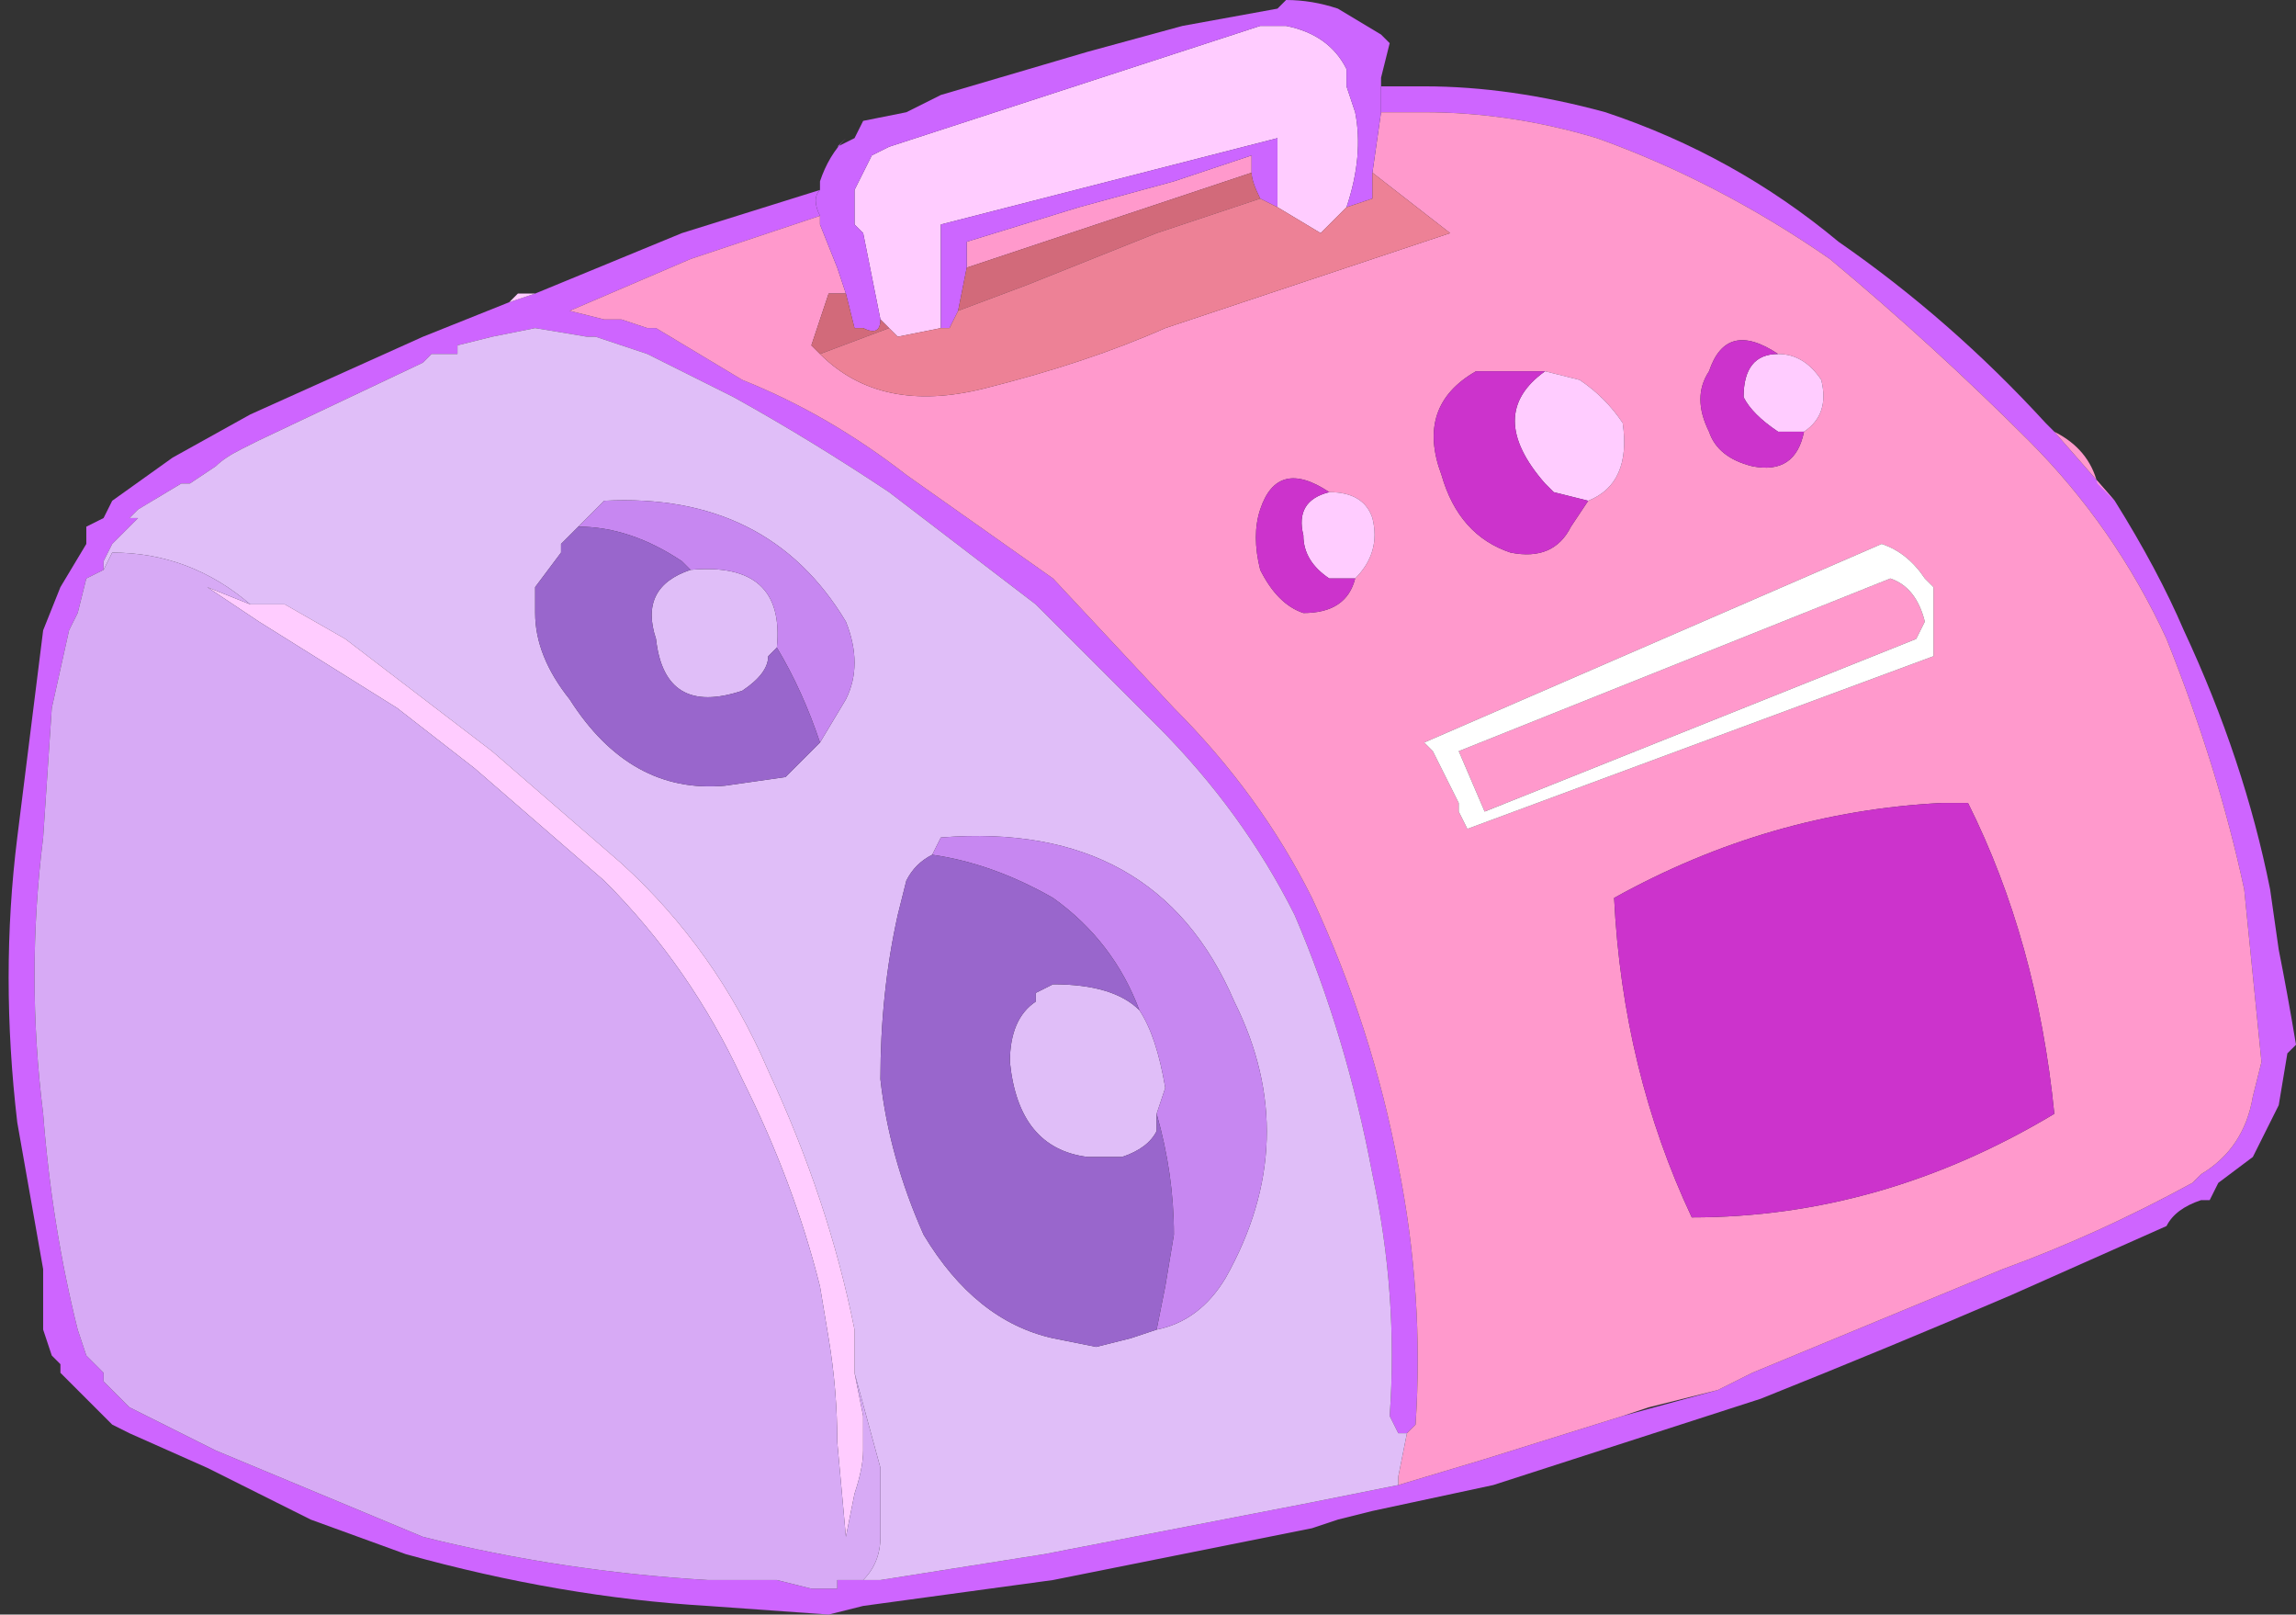 <?xml version="1.0" encoding="UTF-8" standalone="no"?>
<svg xmlns:xlink="http://www.w3.org/1999/xlink" height="9.35px" width="13.3px" xmlns="http://www.w3.org/2000/svg">
  <rect width="100%" height="100%" fill="#333333" stroke="none"/>
  <g transform="matrix(1.0, 0.0, 0.0, 1.0, 6.7, 4.75)">
    <path d="M1.3 -4.25 L1.55 -4.25 Q2.05 -4.25 2.6 -4.1 3.35 -3.85 3.95 -3.35 4.6 -2.9 5.15 -2.3 L5.2 -2.25 5.55 -1.85 Q5.8 -1.45 5.95 -1.1 6.3 -0.35 6.45 0.4 L6.5 0.75 Q6.55 1.0 6.6 1.3 L6.55 1.35 6.5 1.65 6.4 1.85 6.35 1.95 6.15 2.1 6.1 2.2 6.05 2.2 Q5.9 2.25 5.85 2.35 L4.95 2.75 Q4.25 3.05 3.5 3.35 L1.95 3.85 1.25 4.0 1.05 4.05 0.9 4.1 -0.6 4.4 -1.7 4.55 -1.9 4.6 -2.6 4.55 Q-3.45 4.5 -4.35 4.25 L-4.9 4.05 -5.5 3.75 -5.95 3.55 -6.05 3.5 -6.35 3.2 -6.35 3.15 -6.4 3.1 -6.45 2.95 -6.45 2.6 -6.6 1.75 Q-6.7 0.9 -6.6 0.1 L-6.45 -1.1 -6.35 -1.35 -6.2 -1.6 -6.2 -1.7 -6.1 -1.75 -6.05 -1.85 -5.7 -2.1 -5.25 -2.35 -4.25 -2.8 -3.75 -3.0 -3.6 -3.05 -2.75 -3.4 -1.95 -3.65 Q-2.0 -3.6 -1.95 -3.5 L-2.7 -3.25 -3.4 -2.95 -3.2 -2.9 -3.1 -2.9 -2.95 -2.85 -2.9 -2.85 -2.4 -2.55 Q-1.9 -2.35 -1.45 -2.0 L-0.6 -1.4 0.1 -0.65 Q0.6 -0.15 0.9 0.45 1.25 1.2 1.4 2.0 1.55 2.75 1.5 3.5 L1.45 3.55 1.4 3.55 1.35 3.45 Q1.4 2.75 1.25 2.05 1.1 1.25 0.8 0.55 0.5 -0.05 0.0 -0.55 L-0.7 -1.25 -1.55 -1.9 Q-2.0 -2.2 -2.45 -2.45 L-2.95 -2.7 -3.1 -2.75 -3.25 -2.8 -3.3 -2.8 -3.6 -2.85 -3.85 -2.8 -4.05 -2.75 -4.05 -2.7 -4.2 -2.7 -4.25 -2.65 -5.2 -2.2 -5.3 -2.15 Q-5.4 -2.1 -5.45 -2.05 L-5.6 -1.95 -5.65 -1.95 -5.9 -1.8 -5.95 -1.75 -5.9 -1.75 -6.05 -1.6 -6.1 -1.5 -6.1 -1.45 -6.2 -1.4 -6.25 -1.2 -6.3 -1.1 -6.4 -0.65 -6.45 0.1 Q-6.55 0.9 -6.45 1.7 -6.4 2.35 -6.25 2.95 L-6.2 3.1 -6.1 3.2 -6.1 3.25 -5.95 3.4 -5.45 3.65 -4.85 3.9 -4.25 4.15 Q-3.45 4.35 -2.6 4.4 L-2.2 4.4 -2.0 4.45 -1.85 4.45 -1.85 4.4 -1.75 4.4 -1.6 4.4 -0.65 4.25 0.9 3.95 1.4 3.85 1.9 3.7 2.7 3.45 3.25 3.3 3.45 3.2 4.9 2.6 Q5.45 2.4 6.0 2.1 L6.05 2.05 Q6.3 1.9 6.35 1.6 L6.4 1.4 6.3 0.4 Q6.15 -0.3 5.85 -1.05 5.55 -1.7 5.05 -2.2 4.5 -2.75 3.9 -3.25 3.25 -3.7 2.55 -3.95 2.05 -4.1 1.55 -4.1 L1.3 -4.1 1.3 -4.25 M-6.05 -1.6 L-6.05 -1.65 -6.05 -1.6 M-3.3 -2.8 L-3.25 -2.8 -3.3 -2.8" fill="#ce65ff" fill-rule="evenodd" stroke="none"/>
    <path d="M5.2 -2.25 Q5.4 -2.15 5.45 -1.95 L5.55 -1.85 5.2 -2.25 M-1.95 -3.5 L-1.95 -3.45 -1.85 -3.2 -1.8 -3.05 -1.9 -3.05 -2.0 -2.75 -1.95 -2.7 Q-1.6 -2.35 -1.0 -2.5 -0.4 -2.65 0.05 -2.85 L1.25 -3.25 1.7 -3.4 1.25 -3.75 1.3 -4.1 1.55 -4.1 Q2.05 -4.1 2.55 -3.95 3.25 -3.7 3.9 -3.25 4.5 -2.75 5.05 -2.2 5.55 -1.7 5.85 -1.05 6.15 -0.3 6.3 0.4 L6.4 1.4 6.35 1.6 Q6.3 1.9 6.05 2.05 L6.0 2.1 Q5.45 2.4 4.9 2.6 L3.45 3.2 3.25 3.3 2.85 3.4 2.7 3.45 1.9 3.7 1.4 3.85 1.4 3.8 1.45 3.55 1.5 3.5 Q1.55 2.75 1.4 2.0 1.25 1.2 0.9 0.45 0.6 -0.15 0.1 -0.65 L-0.6 -1.4 -1.45 -2.0 Q-1.9 -2.35 -2.4 -2.55 L-2.9 -2.85 -2.95 -2.85 -3.1 -2.9 -3.2 -2.9 -3.4 -2.95 -2.7 -3.25 -1.95 -3.5 M-1.1 -3.2 L-1.1 -3.35 -0.45 -3.55 0.1 -3.7 0.55 -3.85 0.55 -3.75 -1.1 -3.2 M2.25 -2.6 L1.85 -2.6 Q1.5 -2.4 1.65 -2.0 1.75 -1.65 2.05 -1.55 2.3 -1.5 2.4 -1.7 L2.5 -1.85 Q2.75 -1.95 2.7 -2.3 2.6 -2.45 2.45 -2.55 L2.25 -2.6 M1.0 -1.9 Q0.7 -2.1 0.6 -1.8 0.55 -1.65 0.6 -1.45 0.7 -1.25 0.85 -1.2 1.1 -1.2 1.15 -1.4 1.3 -1.55 1.25 -1.75 1.2 -1.9 1.0 -1.9 M1.75 -0.05 L1.8 0.05 4.5 -0.95 4.5 -1.35 4.45 -1.4 Q4.35 -1.55 4.2 -1.6 L1.55 -0.45 1.6 -0.4 1.75 -0.1 1.75 -0.05 M1.75 -0.4 L4.25 -1.4 Q4.4 -1.35 4.45 -1.15 L4.4 -1.05 1.9 -0.05 1.75 -0.4 M3.6 -2.7 Q3.3 -2.9 3.2 -2.6 3.1 -2.45 3.2 -2.25 3.25 -2.1 3.45 -2.05 3.7 -2.0 3.75 -2.25 3.9 -2.35 3.85 -2.55 3.75 -2.7 3.6 -2.7 M4.7 -0.1 L4.55 -0.1 Q3.55 -0.05 2.65 0.45 2.7 1.45 3.1 2.3 4.2 2.3 5.2 1.7 5.1 0.7 4.7 -0.1" fill="#ff99cc" fill-rule="evenodd" stroke="none"/>
    <path d="M1.4 3.85 L0.9 3.95 -0.65 4.25 -1.6 4.4 -1.75 4.4 -1.7 4.4 Q-1.6 4.3 -1.6 4.15 L-1.6 3.75 -1.75 3.2 -1.75 2.95 Q-1.9 2.2 -2.25 1.45 -2.55 0.75 -3.1 0.25 L-3.85 -0.4 -4.7 -1.05 -5.05 -1.25 -5.25 -1.25 Q-5.6 -1.55 -6.05 -1.55 L-6.1 -1.45 -6.1 -1.5 -6.05 -1.6 -5.9 -1.75 -5.95 -1.75 -5.9 -1.8 -5.65 -1.95 -5.6 -1.95 -5.45 -2.05 Q-5.4 -2.1 -5.3 -2.15 L-5.2 -2.2 -4.25 -2.65 -4.2 -2.7 -4.05 -2.7 -4.05 -2.75 -3.85 -2.8 -3.6 -2.85 -3.3 -2.8 -3.25 -2.8 -3.1 -2.75 -2.95 -2.7 -2.45 -2.45 Q-2.0 -2.2 -1.55 -1.9 L-0.7 -1.25 0.0 -0.55 Q0.5 -0.05 0.8 0.55 1.1 1.25 1.25 2.05 1.4 2.75 1.35 3.45 L1.4 3.55 1.45 3.55 1.4 3.8 1.4 3.85 M-1.95 -0.45 L-1.8 -0.7 Q-1.7 -0.9 -1.8 -1.15 -2.25 -1.9 -3.2 -1.85 L-3.25 -1.8 -3.3 -1.75 -3.35 -1.7 -3.45 -1.6 -3.45 -1.55 -3.6 -1.35 -3.6 -1.2 Q-3.6 -0.95 -3.4 -0.7 -3.05 -0.15 -2.5 -0.2 L-2.15 -0.25 -1.95 -0.45 M-2.7 -1.45 Q-2.15 -1.5 -2.2 -1.0 L-2.25 -0.95 Q-2.25 -0.85 -2.4 -0.75 -2.85 -0.6 -2.9 -1.05 -3.0 -1.35 -2.7 -1.45 M-1.3 0.2 Q-1.4 0.25 -1.45 0.35 L-1.5 0.55 Q-1.6 1.0 -1.6 1.5 -1.55 1.95 -1.35 2.4 -1.05 2.9 -0.6 3.0 L-0.35 3.05 -0.15 3.0 0.0 2.95 Q0.25 2.9 0.4 2.65 0.85 1.85 0.45 1.05 0.0 0.0 -1.25 0.1 L-1.3 0.2 M0.0 1.7 L0.0 1.8 Q-0.05 1.9 -0.2 1.95 L-0.3 1.95 -0.4 1.95 Q-0.8 1.9 -0.85 1.4 -0.85 1.15 -0.7 1.05 L-0.7 1.0 -0.6 0.95 Q-0.25 0.95 -0.1 1.1 0.0 1.25 0.05 1.55 L0.0 1.7" fill="#e0bef8" fill-rule="evenodd" stroke="none"/>
    <path d="M1.25 4.0 L1.05 4.05 1.25 4.0 M-3.75 -3.0 L-3.7 -3.05 -3.6 -3.05 -3.75 -3.0 M-1.6 -2.9 L-1.7 -3.4 -1.75 -3.45 -1.75 -3.6 -1.75 -3.65 -1.65 -3.85 -1.55 -3.9 0.6 -4.6 Q0.55 -4.55 0.6 -4.6 L0.75 -4.6 Q1.0 -4.55 1.1 -4.35 L1.1 -4.25 1.15 -4.1 Q1.2 -3.85 1.1 -3.55 L0.95 -3.4 0.7 -3.55 0.7 -3.95 -1.25 -3.45 -1.25 -2.85 -1.5 -2.8 -1.55 -2.85 -1.6 -2.9 M-6.05 -1.6 L-6.05 -1.65 -6.05 -1.6 M-3.3 -2.8 L-3.25 -2.8 -3.3 -2.8 M2.5 -1.85 L2.3 -1.9 2.25 -1.95 Q1.9 -2.35 2.25 -2.6 L2.45 -2.55 Q2.6 -2.45 2.7 -2.3 2.75 -1.95 2.5 -1.85 M1.15 -1.4 L1.0 -1.4 Q0.85 -1.5 0.85 -1.65 0.8 -1.85 1.0 -1.9 1.2 -1.9 1.25 -1.75 1.3 -1.55 1.15 -1.4 M3.75 -2.25 L3.6 -2.25 Q3.45 -2.35 3.4 -2.45 3.4 -2.7 3.6 -2.7 3.75 -2.7 3.85 -2.55 3.9 -2.35 3.75 -2.25 M-5.25 -1.25 L-5.05 -1.25 -4.7 -1.05 -3.85 -0.4 -3.1 0.25 Q-2.55 0.75 -2.25 1.45 -1.9 2.2 -1.75 2.95 L-1.75 3.2 -1.7 3.45 -1.7 3.65 Q-1.7 3.75 -1.75 3.9 L-1.8 4.15 -1.85 3.6 Q-1.85 3.3 -1.9 3.0 L-1.95 2.7 Q-2.1 2.1 -2.4 1.5 -2.7 0.85 -3.2 0.35 L-3.95 -0.3 -4.4 -0.65 -4.8 -0.9 -5.2 -1.15 -5.5 -1.35 -5.25 -1.25" fill="#ffccff" fill-rule="evenodd" stroke="none"/>
    <path d="M-1.75 4.4 L-1.85 4.4 -1.85 4.45 -2.0 4.45 -2.2 4.4 -2.6 4.4 Q-3.45 4.35 -4.25 4.15 L-4.85 3.9 -5.45 3.65 -5.95 3.4 -6.1 3.25 -6.1 3.2 -6.2 3.1 -6.25 2.95 Q-6.4 2.35 -6.45 1.7 -6.55 0.9 -6.45 0.1 L-6.4 -0.65 -6.3 -1.1 -6.25 -1.2 -6.2 -1.4 -6.1 -1.45 -6.05 -1.55 Q-5.6 -1.55 -5.25 -1.25 L-5.5 -1.35 -5.2 -1.15 -4.8 -0.9 -4.4 -0.65 -3.95 -0.3 -3.2 0.35 Q-2.7 0.85 -2.4 1.5 -2.1 2.1 -1.95 2.7 L-1.9 3.0 Q-1.85 3.3 -1.85 3.6 L-1.8 4.15 -1.75 3.9 Q-1.7 3.75 -1.7 3.65 L-1.7 3.45 -1.75 3.2 -1.6 3.75 -1.6 4.15 Q-1.6 4.3 -1.7 4.4 L-1.75 4.4 M-0.3 1.95 L-0.4 1.95 -0.3 1.95" fill="#d7aaf5" fill-rule="evenodd" stroke="none"/>
    <path d="M2.5 -1.85 L2.4 -1.7 Q2.3 -1.5 2.05 -1.55 1.75 -1.65 1.65 -2.0 1.5 -2.4 1.85 -2.6 L2.25 -2.6 Q1.9 -2.35 2.25 -1.95 L2.3 -1.9 2.5 -1.85 M1.15 -1.4 Q1.1 -1.2 0.85 -1.2 0.7 -1.25 0.6 -1.45 0.55 -1.65 0.6 -1.8 0.7 -2.1 1.0 -1.9 0.8 -1.85 0.85 -1.65 0.85 -1.5 1.0 -1.4 L1.15 -1.4 M3.75 -2.25 Q3.7 -2.0 3.45 -2.05 3.25 -2.1 3.2 -2.25 3.1 -2.45 3.2 -2.6 3.3 -2.9 3.6 -2.7 3.4 -2.7 3.4 -2.45 3.45 -2.35 3.6 -2.25 L3.75 -2.25 M4.7 -0.1 Q5.1 0.7 5.2 1.7 4.2 2.3 3.1 2.3 2.7 1.45 2.65 0.45 3.55 -0.05 4.55 -0.1 L4.7 -0.1" fill="#cc33cc" fill-rule="evenodd" stroke="none"/>
    <path d="M1.75 -0.4 L1.9 -0.05 4.4 -1.05 4.45 -1.15 Q4.4 -1.35 4.25 -1.4 L1.75 -0.4 M1.75 -0.05 L1.75 -0.1 1.6 -0.4 1.55 -0.45 4.2 -1.6 Q4.35 -1.55 4.45 -1.4 L4.5 -1.35 4.5 -0.95 1.8 0.05 1.75 -0.05" fill="#ffffff" fill-rule="evenodd" stroke="none"/>
    <path d="M-3.35 -1.7 L-3.3 -1.75 -3.25 -1.8 -3.2 -1.85 Q-2.25 -1.9 -1.8 -1.15 -1.7 -0.9 -1.8 -0.7 L-1.95 -0.45 Q-2.05 -0.75 -2.2 -1.0 -2.15 -1.5 -2.7 -1.45 L-2.75 -1.5 Q-3.05 -1.7 -3.35 -1.7 M0.0 2.95 L0.05 2.7 0.1 2.4 Q0.1 2.05 0.0 1.7 L0.05 1.55 Q0.0 1.25 -0.1 1.1 -0.25 0.7 -0.6 0.45 -0.95 0.25 -1.3 0.2 L-1.25 0.1 Q0.0 0.0 0.45 1.05 0.85 1.85 0.4 2.65 0.25 2.9 0.0 2.95" fill="#c787f1" fill-rule="evenodd" stroke="none"/>
    <path d="M-1.95 -0.45 L-2.15 -0.25 -2.5 -0.2 Q-3.05 -0.15 -3.4 -0.7 -3.6 -0.95 -3.6 -1.2 L-3.6 -1.35 -3.45 -1.55 -3.45 -1.6 -3.35 -1.7 Q-3.05 -1.7 -2.75 -1.5 L-2.7 -1.45 Q-3.0 -1.35 -2.9 -1.05 -2.85 -0.6 -2.4 -0.75 -2.25 -0.85 -2.25 -0.95 L-2.2 -1.0 Q-2.05 -0.75 -1.95 -0.45 M0.0 2.95 L-0.15 3.0 -0.35 3.05 -0.6 3.0 Q-1.05 2.9 -1.35 2.4 -1.55 1.95 -1.6 1.5 -1.6 1.0 -1.5 0.55 L-1.45 0.35 Q-1.4 0.25 -1.3 0.2 -0.95 0.25 -0.6 0.45 -0.25 0.7 -0.1 1.1 -0.25 0.95 -0.6 0.95 L-0.7 1.0 -0.7 1.05 Q-0.85 1.15 -0.85 1.4 -0.8 1.9 -0.4 1.95 L-0.3 1.95 -0.2 1.95 Q-0.05 1.9 0.0 1.8 L0.0 1.7 Q0.1 2.05 0.1 2.4 L0.05 2.7 0.0 2.95" fill="#9966cc" fill-rule="evenodd" stroke="none"/>
    <path d="M-1.95 -3.65 L-1.95 -3.7 Q-1.9 -3.85 -1.8 -3.95 L-1.85 -3.9 -1.75 -3.95 -1.7 -4.05 -1.45 -4.1 -1.25 -4.2 -0.4 -4.45 0.15 -4.6 0.7 -4.7 0.75 -4.75 Q0.9 -4.75 1.05 -4.7 L1.3 -4.55 1.35 -4.5 1.3 -4.3 1.3 -4.25 1.3 -4.1 1.25 -3.75 1.25 -3.6 1.1 -3.55 Q1.2 -3.85 1.15 -4.1 L1.1 -4.25 1.1 -4.35 Q1.0 -4.55 0.75 -4.6 L0.6 -4.6 Q0.55 -4.55 0.6 -4.6 L-1.55 -3.9 -1.65 -3.85 -1.75 -3.65 -1.75 -3.6 -1.75 -3.45 -1.7 -3.4 -1.6 -2.9 Q-1.6 -2.8 -1.7 -2.85 L-1.75 -2.85 -1.8 -3.05 -1.85 -3.2 -1.95 -3.45 -1.95 -3.5 Q-2.0 -3.6 -1.95 -3.65 M0.55 -3.75 L0.55 -3.85 0.1 -3.7 -0.45 -3.55 -1.1 -3.35 -1.1 -3.2 -1.15 -2.95 -1.2 -2.85 -1.25 -2.85 -1.25 -3.45 0.7 -3.95 0.7 -3.55 0.6 -3.6 Q0.55 -3.7 0.55 -3.75" fill="#cc66ff" fill-rule="evenodd" stroke="none"/>
    <path d="M-1.8 -3.05 L-1.75 -2.85 -1.7 -2.85 Q-1.6 -2.8 -1.6 -2.9 L-1.55 -2.85 -1.95 -2.7 -2.0 -2.75 -1.9 -3.05 -1.8 -3.05 M0.55 -3.75 Q0.55 -3.7 0.6 -3.6 L0.0 -3.4 -0.75 -3.1 -1.15 -2.95 -1.1 -3.2 0.55 -3.75" fill="#d26a7a" fill-rule="evenodd" stroke="none"/>
    <path d="M1.1 -3.55 L1.25 -3.6 1.25 -3.75 1.7 -3.4 1.25 -3.25 0.05 -2.85 Q-0.4 -2.65 -1.0 -2.5 -1.6 -2.35 -1.95 -2.7 L-1.55 -2.85 -1.5 -2.8 -1.25 -2.85 -1.2 -2.85 -1.15 -2.95 -0.75 -3.1 0.0 -3.4 0.6 -3.6 0.7 -3.55 0.95 -3.4 1.1 -3.55" fill="#ed8196" fill-rule="evenodd" stroke="none"/>
  </g>
</svg>
